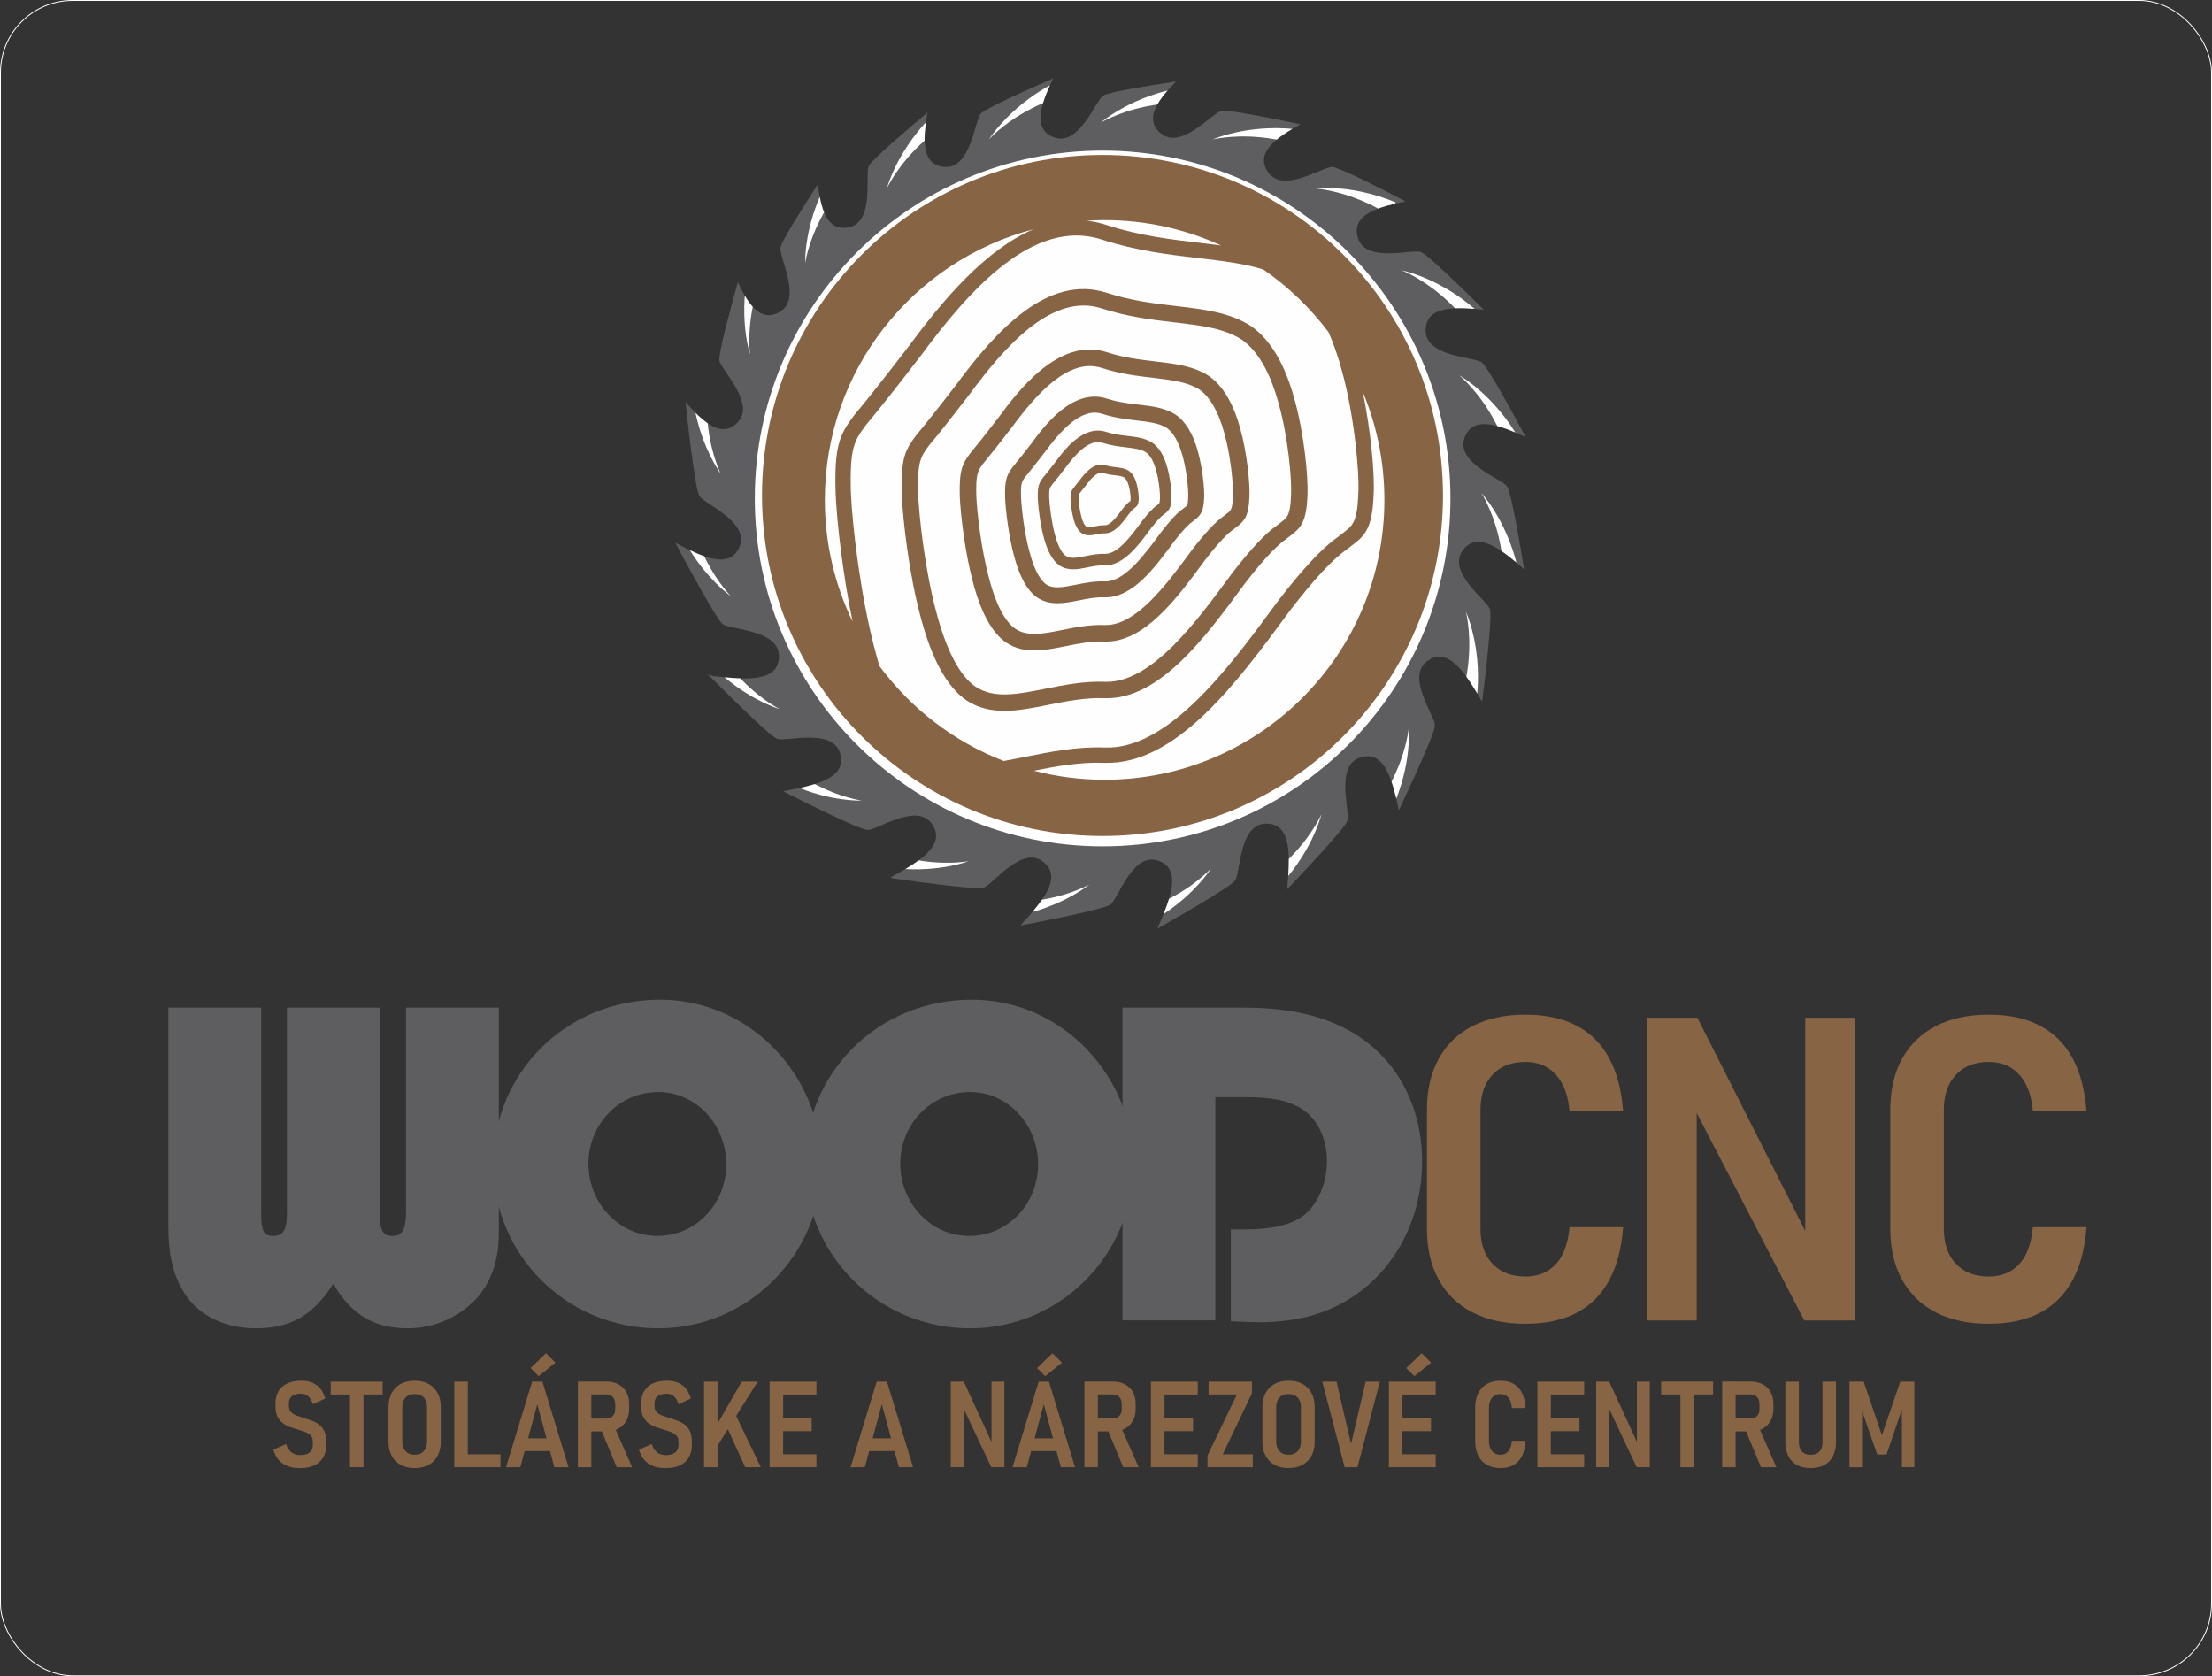 <?xml version="1.0" encoding="UTF-8"?> <svg xmlns="http://www.w3.org/2000/svg" xmlns:xlink="http://www.w3.org/1999/xlink" xmlns:xodm="http://www.corel.com/coreldraw/odm/2003" xml:space="preserve" width="496.602mm" height="376.279mm" version="1.1" style="shape-rendering:geometricPrecision; text-rendering:geometricPrecision; image-rendering:optimizeQuality; fill-rule:evenodd; clip-rule:evenodd" viewBox="0 0 43671.18 33089.99"><rect x="0" y="0" width="43671.18" height="33089.99" fill="#333333" stroke="none"/> <defs> <style type="text/css"> .str0 {stroke:#FEFEFE;stroke-width:17.59;stroke-miterlimit:22.926} .fil4 {fill:none} .fil2 {fill:#FEFEFE;fill-rule:nonzero} .fil0 {fill:#5E5E60;fill-rule:nonzero} .fil3 {fill:#876444;fill-rule:nonzero} .fil1 {fill:white;fill-rule:nonzero} </style> </defs> <g id="Layer_x0020_1">  <g id="_2026046195216"> <path class="fil0" d="M20164.15 18266.52c356.71,-67.66 1629.45,-314.06 1759.49,-409.64 151.42,-111.3 423.96,-1013.11 918.09,-873.42 535.15,151.27 235.83,822.27 8.12,1347.99 318.23,-179.27 1442.27,-818.11 1534.77,-950.04 107.88,-153.87 77.73,-1095.5 590.59,-1121.16 561.54,-28.08 484.79,719.92 437.19,1293.47 257.98,-269.98 1138.12,-1198.31 1188.01,-1350.62 58.52,-178.56 -244.04,-1070.75 239.21,-1244.4 505.66,-181.68 659.59,484.27 777.99,1034.74 146.48,-308.63 712.7,-1512.31 712.15,-1675.94 -0.67,-187.88 -568.66,-939.55 -164.61,-1256.43 437.74,-343.32 803.55,294.5 1094.14,788.39 1.09,-2.1 2.18,-4.17 3.28,-6.3 42.29,-335.26 204.88,-1661 153.11,-1816.58 -59.36,-178.29 -833.77,-714.83 -548.94,-1142.11 293.78,-440.72 803.5,-16.23 1223.07,352.02 -76.7,-472.24 -253.09,-1513.71 -335.32,-1632.84 -106.78,-154.65 -1000.17,-453.67 -845.94,-943.46 151.1,-479.99 707.42,-264.47 1196.24,-38.97 -1.82,-11.56 -3.58,-23.08 -5.45,-34.6 -226.62,-423.06 -729.63,-1346.8 -845.82,-1432.57 -151.19,-111.6 -1093.29,-104.32 -1106.45,-617.66 -13.15,-511.09 602.42,-478.97 1144.38,-422.67 -0.62,-1.2 -1.26,-2.44 -1.88,-3.64 -334.75,-333.33 -1100.31,-1085.73 -1237.97,-1134.39 -177.16,-62.63 -1076.16,219.21 -1238.53,-267.94 -157.42,-472.16 405.27,-625.75 928.64,-729.8 -5.29,-5.26 -10.62,-10.49 -15.92,-15.78 -452.79,-235.74 -1287.85,-661.43 -1423.53,-666.69 -187.77,-7.3 -962.77,528.41 -1262.28,111.3 -283.03,-394.14 177.39,-702.03 635.25,-953.06 -1.35,-0.7 -2.72,-1.42 -4.09,-2.13 -497.24,-104.75 -1427.28,-292.52 -1560.26,-260.86 -182.79,43.55 -784.92,768.12 -1185.69,447.06 -356.19,-285.33 -58.37,-674.27 288.96,-1023.27 -5.36,-0.91 -10.68,-1.9 -16.02,-2.82 -519.39,77.79 -1312.49,205.56 -1416.54,274.85 -156.45,104.1 -470.62,992.28 -957.73,829.76 -467.76,-156.05 -261.11,-689.82 -32.64,-1167.51 -464.58,202.37 -1337.47,591.23 -1427.79,694.52 -123.68,141.48 -194.08,1080.94 -706.77,1051.76 -477.63,-27.18 -435.81,-563.78 -345.89,-1071.4 -392.8,328.04 -1102.06,930.93 -1158.93,1053.7 -78.99,170.51 117.14,1091.97 -383.09,1207.91 -440.4,102.04 -563.34,-362.74 -622.94,-846.61 -285.87,440.21 -721.5,1127.24 -738.67,1251.91 -25.7,186.14 431.29,1010.01 -13.23,1267.12 -379.99,219.8 -629.98,-159.05 -825.87,-588.93 -136.72,487.02 -388.52,1413.01 -365.52,1548.58 31.4,185.26 714.74,833.79 368.01,1212.55 -319.13,348.6 -702.97,-9.9 -1036.58,-395.26 21.96,207.91 182.96,1707.55 274.87,1856.3 98.83,159.82 975.91,503.68 797.12,985.05 -184.64,497.05 -779.47,200.11 -1272.85,-61.84 119.79,226.34 800.98,1506.35 938.73,1608.09 151.16,111.63 1093.23,104.61 1106.26,617.96 14.29,562.39 -732.51,466.84 -1304.85,405.1l-97.59 -35.46c0.31,0.69 0.61,1.39 0.9,2.09 169.11,171.12 1204.37,1214.28 1366.81,1272.32 176.94,63.25 1076.89,-215.49 1237.58,272.22 174.79,530.42 -555.74,656.62 -1119.89,762.3 0.71,0.78 1.41,1.57 2.1,2.34 285.34,145.21 1501.27,759.28 1666.91,763.2 187.86,4.48 954.7,-542.8 1260.47,-130.26 328.97,443.87 -307.41,790.4 -807.51,1066.48 9.29,5.29 18.6,10.57 27.95,15.79 341.42,49.57 1653.2,235.27 1809.06,186.64 179.41,-55.97 730.41,-820.12 1152.27,-527.31 453.55,314.79 -37.25,846.52 -422.39,1268.15 4.76,0.9 9.52,1.79 14.25,2.72z"></path> <path class="fil1" d="M18254.67 2774.27c-28.07,25.37 -58.11,51.48 -87.63,79.84 -32.63,32.27 -67.28,65.06 -101.06,99.77 -32.87,35.44 -67.8,70.52 -100.28,107.66 -32.14,37.37 -65.9,73.84 -96,112.14 -15.41,18.95 -30.68,37.75 -45.79,56.33 -14.54,19.05 -28.86,37.88 -42.99,56.36 -28.73,36.82 -54.07,74.05 -79.04,108.92 -24.11,35.39 -46.85,69.06 -66.83,100.78 -20.03,31.69 -38.12,60.98 -53.32,87.44 -15.78,26.21 -28.11,49.76 -38.88,68.97 -20.67,38.75 -31.33,61.63 -31.33,61.63 0,0 6.46,-24.33 20.15,-66.4 7.26,-20.84 15.41,-46.52 26.46,-75.27 10.46,-29.07 23.3,-61.43 37.7,-96.65 14.35,-35.26 31.1,-72.95 49.01,-112.87 18.83,-39.38 37.81,-81.62 60.17,-123.82 10.97,-21.29 22.12,-42.91 33.39,-64.84 11.98,-21.54 24.11,-43.35 36.31,-65.34 23.8,-44.56 51.41,-87.58 77.64,-131.8 26.58,-44 55.83,-86.18 83.39,-128.87 28.44,-41.96 58.15,-82.1 86.17,-121.74 28.55,-39.15 58.17,-75.43 85.34,-110.85 26.63,-35.49 55.81,-67.44 81.23,-97.75 12.92,-15.07 25.34,-29.54 37.12,-43.3 11.86,-14.1 23.05,-26.73 33.45,-37.59l21.18 -22.79c-17.42,125.05 -28.29,247.75 -25.57,360.04z"></path> <path class="fil1" d="M20592.58 2034.62c-22.04,8.94 -45.1,18.49 -68.76,30.08 -37.87,17.98 -78.68,35.8 -119.72,56.47 -40.64,21.32 -83.41,42.49 -125.89,65.76 -41.82,24.26 -85.48,47.53 -127.43,73.51 -41.71,26.27 -84.67,51.22 -124.66,79.02 -20.31,13.6 -40.44,27.08 -60.34,40.39 -19.47,13.96 -38.71,27.75 -57.63,41.28 -38.29,26.75 -73.39,54.91 -107.54,80.92 -33.4,26.77 -65.03,52.28 -93.43,76.73 -28.45,24.42 -54.37,47.13 -76.64,67.97 -22.79,20.42 -41.48,39.33 -57.42,54.51 -31.14,30.96 -48.01,49.71 -48.01,49.71 0,0 13.31,-21.34 38.74,-57.57 13.06,-17.77 28.4,-39.94 47.36,-64.2 18.55,-24.7 40.31,-51.86 64.42,-81.32 24.05,-29.5 51.13,-60.61 79.96,-93.5 29.57,-32.12 60.11,-66.94 93.84,-100.73 16.76,-17.12 33.77,-34.55 50.96,-52.17 17.76,-17.1 35.76,-34.4 53.91,-51.83 35.8,-35.58 74.82,-68.64 112.89,-103.22 38.32,-34.24 78.65,-65.99 117.51,-98.74 39.52,-31.75 79.69,-61.39 118.09,-91.07 38.83,-29.04 77.78,-55.05 114.15,-80.89 35.85,-26.16 73.11,-48.15 106.32,-69.66 16.81,-10.62 32.89,-20.81 48.19,-30.49 15.47,-9.98 29.87,-18.8 43.02,-26.13 26.57,-15.35 49.73,-28.75 68.8,-39.77l45.05 -26.03c-53.34,118.15 -101.73,237.21 -135.75,350.92z"></path> <path class="fil1" d="M22848.04 2063.84c-29.26,3.93 -59.53,7.94 -90.28,13.2 -45.12,8.45 -92.2,16.11 -139.63,25.91 -47.07,10.9 -95.69,20.33 -143.41,32.86 -47.58,12.87 -96,24.11 -142.37,38.97 -23.38,7.02 -46.61,14.02 -69.52,20.89 -22.71,7.63 -45.14,15.16 -67.21,22.57 -44.44,14.34 -86.29,30.93 -126.56,45.79 -39.78,15.77 -77.51,30.9 -111.82,45.96 -34.35,14.99 -65.8,29.09 -93.21,42.46 -27.77,12.84 -51.19,25.4 -70.87,35.27 -38.85,20.47 -60.51,33.45 -60.51,33.45 0,0 19.02,-16.53 53.93,-43.66 17.7,-13.18 38.85,-29.87 64.13,-47.5 24.96,-18.18 53.74,-37.76 85.42,-58.86 31.66,-21.11 66.68,-42.9 103.88,-65.89 37.68,-22.02 77.11,-46.35 119.3,-68.75 21,-11.47 42.37,-23.1 64.03,-34.91 21.99,-11.12 44.24,-22.37 66.71,-33.73 44.69,-23.52 91.69,-43.65 138.2,-65.53 46.69,-21.51 94.57,-40 141.31,-59.91 47.11,-18.74 94.21,-35.3 139.63,-52.42 45.62,-16.37 90.49,-29.79 132.86,-43.83 41.96,-14.48 84.04,-24.55 122.1,-35.38 19.16,-5.21 37.54,-10.25 55.02,-14.99 11.28,-3.21 22.01,-6.06 32.13,-8.52 -80.89,91.9 -152.06,184.89 -203.27,276.56z"></path> <path class="fil1" d="M25205.84 2755.5c-17.35,-3.54 -35.38,-6.92 -54.29,-9.59 -41.45,-6.36 -85.22,-14.52 -130.78,-20.42 -45.6,-5.14 -92.86,-11.64 -141.09,-16.2 -48.22,-3.41 -97.45,-8.64 -146.73,-10.68 -49.26,-1.62 -98.85,-5.08 -147.55,-4.53 -24.42,-0.14 -48.64,-0.25 -72.59,-0.4 -23.95,0.62 -47.6,1.23 -70.87,1.82 -46.69,0.69 -91.58,4.28 -134.43,6.66 -42.66,3.41 -83.16,6.8 -120.39,11.11 -37.23,4.26 -71.41,8.5 -101.56,13.25 -30.32,4.12 -56.4,9.26 -78.09,12.9 -43.17,8.19 -67.63,14.23 -67.63,14.23 0,0 22.99,-10.24 64.35,-25.92 20.78,-7.38 45.9,-17.14 75.22,-26.57 29.2,-10.05 62.46,-20.31 98.93,-31.19 36.48,-10.88 76.37,-21.45 118.68,-32.5 42.49,-10.02 87.3,-21.68 134.18,-30.74 23.47,-4.78 47.33,-9.66 71.47,-14.58 24.3,-4.19 48.89,-8.39 73.68,-12.66 49.62,-9.37 100.46,-14.83 151.37,-22.07 50.93,-6.88 102.12,-10.52 152.67,-15.83 50.51,-4.08 100.41,-6.13 148.86,-9.12 48.42,-2.27 95.25,-1.93 139.86,-2.94 44.36,-1.51 87.53,1.2 127.1,2.01 19.86,0.62 38.88,1.23 56.99,1.79 18.42,0.42 35.3,1.23 50.26,2.52 30.63,2.21 57.32,4.11 79.3,5.68l33.37 2.39c-112.72,66.56 -220.08,136.93 -310.27,211.57z"></path> <path class="fil1" d="M27207.84 4117.89c-29.22,-15.98 -59.97,-34.09 -94.95,-50.48 -37.75,-18.27 -77.22,-38.9 -119.04,-57.9 -42.06,-18.32 -85.36,-38.4 -130.12,-56.91 -45.09,-17.38 -90.62,-36.85 -137.14,-53.27 -46.63,-16.03 -93.01,-33.87 -139.72,-47.61 -23.32,-7.29 -46.42,-14.54 -69.28,-21.69 -23.08,-6.45 -45.88,-12.79 -68.29,-19.02 -44.83,-13.07 -88.8,-22.83 -130.49,-33.09 -41.75,-9.3 -81.48,-17.93 -118.31,-24.73 -36.87,-6.89 -70.8,-12.84 -101.01,-17.14 -30.19,-4.96 -56.64,-7.7 -78.47,-10.58 -43.65,-4.84 -68.82,-6.26 -68.82,-6.26 0,0 24.99,-3 69.14,-5.87 22.04,-0.98 48.92,-2.91 79.71,-3.33 30.87,-1.03 65.68,-1.09 103.75,-0.78 38.04,0.28 79.27,1.87 122.96,3.75 43.56,2.88 89.82,4.87 137.32,10.02 23.83,2.29 48.05,4.64 72.58,7.03 24.46,3.13 49.2,6.29 74.16,9.51 50.2,5.59 100.38,15.3 151.21,23.3 50.68,8.38 100.69,19.94 150.56,29.7 49.51,10.88 97.79,23.61 144.97,34.94 46.97,12.02 91.63,26.1 134.57,38.26 42.85,11.53 83.33,26.8 120.92,39.21 18.8,6.41 36.81,12.56 53.96,18.41 17.48,5.81 33.37,11.52 47.3,17.17 28.63,11.07 53.59,20.75 74.12,28.69 41.12,15.91 64.59,25 64.59,25l-13.06 26.56c-116.78,27.15 -230.68,58.52 -333.13,97.12z"></path> <path class="fil1" d="M28726.22 6085.71c-17.16,-18.51 -35.25,-37.95 -55.78,-57.22 -30.24,-29.06 -61.31,-60.95 -95.22,-91.99 -34.29,-30.45 -69.23,-62.97 -106.03,-94.46 -37.45,-30.54 -74.71,-63.13 -113.84,-93.21 -39.33,-29.67 -77.88,-61.06 -118.05,-88.61 -19.88,-14.18 -39.63,-28.26 -59.12,-42.12 -19.95,-13.29 -39.63,-26.37 -58.99,-39.27 -38.57,-26.36 -77.34,-49.26 -113.76,-71.95 -36.84,-21.78 -71.92,-42.31 -104.84,-60.25 -32.89,-17.96 -63.29,-34.15 -90.67,-47.64 -27.16,-14.06 -51.47,-24.86 -71.3,-34.4 -40,-18.15 -63.49,-27.3 -63.49,-27.3 0,0 24.7,4.9 67.55,15.86 21.23,5.93 47.42,12.43 76.81,21.6 29.68,8.56 62.77,19.33 98.85,31.44 36.11,12.08 74.79,26.38 115.75,41.74 40.51,16.24 83.88,32.5 127.43,52.1 21.93,9.59 44.25,19.34 66.83,29.2 22.26,10.57 44.81,21.26 67.55,32.03 45.96,20.92 90.68,45.71 136.47,69.09 45.61,23.72 89.57,50.2 133.92,74.96 43.69,25.74 85.65,52.82 126.99,78.21 40.92,26.04 79.01,53.28 116.05,78.12 37.17,24.28 70.91,51.36 102.79,74.83 15.86,11.92 31.1,23.38 45.57,34.26 14.82,10.94 28.14,21.31 39.63,30.97 23.77,19.43 44.5,36.35 61.56,50.28 34.16,27.89 53.65,43.83 53.65,43.83l-0.91 0.92c-131.89,-10.74 -263.59,-16.79 -385.4,-11.03z"></path> <path class="fil2" d="M29560.08 8410.18c-5.46,-11.19 -11.26,-22.57 -17.56,-34.07 -19.72,-37.01 -39.39,-76.95 -61.96,-116.98 -23.15,-39.61 -46.26,-81.37 -71.49,-122.71 -26.15,-40.66 -51.44,-83.21 -79.3,-123.91 -28.2,-40.44 -55.11,-82.24 -84.7,-120.93 -14.51,-19.63 -28.92,-39.1 -43.16,-58.37 -14.82,-18.8 -29.48,-37.37 -43.88,-55.67 -28.51,-37.01 -58.26,-70.79 -85.82,-103.69 -28.28,-32.13 -55.24,-62.54 -80.98,-89.79 -25.7,-27.28 -49.56,-52.11 -71.41,-73.42 -21.46,-21.8 -41.2,-39.62 -57.12,-54.83 -32.39,-29.67 -51.88,-45.64 -51.88,-45.64 0,0 21.95,12.3 59.3,36.03 18.34,12.21 41.2,26.51 66.32,44.36 25.54,17.34 53.68,37.85 84.22,60.56 30.58,22.68 62.91,48.31 97.09,75.61 33.45,27.99 69.63,56.91 104.95,89.08 17.88,15.89 36.06,32.12 54.46,48.47 17.9,16.95 36.03,34.12 54.29,51.44 37.17,34.16 72,71.58 108.31,108.03 35.97,36.71 69.53,75.52 104.05,112.81 33.54,38.02 65.03,76.79 96.44,113.76 30.8,37.42 58.57,75.15 86.07,110.29 27.81,34.6 51.46,70.83 74.49,103 11.38,16.28 22.32,31.89 32.7,46.74 10.68,14.97 20.14,28.98 28.08,41.75 16.56,25.83 31.03,48.33 42.91,66.91l11.62 18.1c-120.47,-51.2 -241.37,-96.73 -356.03,-126.93z"></path> <path class="fil2" d="M29642.89 10877.79c-7.19,-41.09 -13.46,-84.98 -22.45,-129.76 -9.73,-44.87 -18.74,-91.7 -29.9,-138.85 -12.22,-46.74 -23.05,-95.05 -36.92,-142.4 -14.24,-47.19 -26.86,-95.27 -43.02,-141.22 -7.69,-23.16 -15.33,-46.16 -22.88,-68.89 -8.28,-22.47 -16.44,-44.67 -24.48,-66.52 -15.6,-44.03 -33.39,-85.37 -49.4,-125.2 -16.88,-39.33 -33.08,-76.61 -49.09,-110.49 -15.96,-33.93 -30.95,-64.95 -45.11,-91.96 -13.62,-27.39 -26.87,-50.44 -37.29,-69.85 -21.59,-38.24 -35.13,-59.5 -35.13,-59.5 0,0 17.03,18.53 45.17,52.64 13.65,17.32 30.96,38.03 49.29,62.77 18.87,24.42 39.27,52.62 61.25,83.69 22.01,31.07 44.81,65.42 68.83,101.98 23.11,37.03 48.53,75.74 72.14,117.26 12.07,20.69 24.32,41.73 36.73,63.02 11.75,21.68 23.63,43.6 35.61,65.73 24.78,44 46.27,90.4 69.46,136.31 22.82,46.04 42.68,93.37 63.91,139.54 20.09,46.55 38.01,93.14 56.36,138.07 17.68,45.15 32.39,89.59 47.64,131.52 15.66,41.53 26.93,83.32 38.83,121.06 5.79,18.99 11.32,37.23 16.59,54.54 5.51,17.6 10.15,33.81 13.74,48.42l14.26 54.75c-96.52,-81.46 -195.66,-160.32 -294.12,-226.66z"></path> <path class="fil2" d="M28950.07 13357.94c4.41,-21.98 8.79,-45.03 11.97,-69.49 5.93,-41.51 13.62,-85.37 19.02,-131 4.67,-45.68 10.63,-93 14.68,-141.25 2.86,-48.28 7.56,-97.53 9.07,-146.85 1.12,-49.28 4.03,-98.9 2.93,-147.6 -0.13,-24.42 -0.24,-48.65 -0.39,-72.59 -0.86,-23.94 -1.73,-47.58 -2.59,-70.84 -1.18,-46.69 -5.26,-91.53 -8.12,-134.35 -3.86,-42.63 -7.69,-83.09 -12.39,-120.25 -4.63,-37.21 -9.29,-71.33 -14.35,-101.43 -4.45,-30.26 -9.87,-56.3 -13.75,-77.95 -8.64,-43.08 -14.94,-67.49 -14.94,-67.49 0,0 10.46,22.91 26.6,64.08 7.61,20.69 17.65,45.7 27.38,74.96 10.38,29.06 21.01,62.21 32.25,98.57 11.3,36.35 22.29,76.1 33.8,118.31 10.49,42.38 22.63,87.04 32.19,133.84 5.04,23.41 10.18,47.21 15.36,71.29 4.45,24.25 8.95,48.81 13.48,73.54 9.88,49.54 15.92,100.3 23.72,151.12 7.39,50.86 11.61,102.02 17.46,152.51 4.64,50.46 7.18,100.33 10.74,148.72 2.81,48.38 2.97,95.24 4.45,139.82 2.01,44.34 -0.26,87.54 -0.64,127.13 -0.42,19.87 -0.82,38.9 -1.18,57.01 -0.22,18.4 -0.84,35.26 -1.99,50.26 -1.85,30.66 -3.47,57.37 -4.81,79.36 -2.66,44.01 -4.19,69.12 -4.19,69.12l-3.17 -0.47c-67.27,-112.24 -138.14,-225.55 -212.57,-328.1z"></path> <path class="fil1" d="M27472.27 15430.4c5.69,-10.87 11.34,-21.91 16.88,-33.12 19.64,-41.46 41.09,-84.09 61.07,-128.23 18.82,-44.5 39.71,-89.39 57.62,-135.35 17.54,-46.07 36.86,-91.88 52.11,-138.13 8.06,-23.05 16.02,-45.92 23.91,-68.52 7.17,-22.88 14.26,-45.45 21.23,-67.63 14.49,-44.42 25.63,-88.03 37.26,-129.33 10.6,-41.48 20.53,-80.9 28.54,-117.48 8.06,-36.62 15.1,-70.35 20.38,-100.42 5.93,-29.99 9.52,-56.33 13.09,-78.07 6.24,-43.46 8.48,-68.58 8.48,-68.58 0,0 2.22,25.06 3.64,69.29 0.28,22.04 1.34,48.97 0.76,79.78 0.05,30.88 -1.01,65.67 -2.55,103.72 -1.5,38.03 -4.41,79.18 -7.71,122.79 -4.28,43.43 -7.76,89.62 -14.4,136.91 -3.08,23.75 -6.19,47.89 -9.35,72.3 -3.94,24.37 -7.91,49.01 -11.91,73.85 -7.23,49.95 -18.53,99.82 -28.18,150.33 -10.02,50.41 -23.16,100.03 -34.52,149.54 -12.51,49.14 -26.74,96.97 -39.6,143.79 -13.54,46.55 -29.04,90.75 -42.55,133.26 -12.93,42.46 -29.51,82.43 -43.11,119.57l-16.8 44.43c-27.28,-114.93 -57.83,-229.19 -94.3,-334.71z"></path> <path class="fil1" d="M25444.94 16955.7l8.23 -8.21c31.83,-33.03 65.76,-66.59 98.71,-102.09 32.03,-36.2 66.12,-72.08 97.73,-109.98 31.27,-38.1 64.2,-75.33 93.37,-114.32 14.96,-19.3 29.81,-38.46 44.47,-57.37 14.1,-19.38 27.99,-38.54 41.67,-57.36 27.86,-37.49 52.31,-75.28 76.5,-110.74 23.24,-35.94 45.21,-70.12 64.45,-102.28 19.27,-32.14 36.69,-61.87 51.27,-88.67 15.16,-26.58 26.93,-50.41 37.25,-69.85 19.78,-39.24 29.88,-62.31 29.88,-62.31 0,0 -5.9,24.47 -18.61,66.83 -6.77,21 -14.32,46.88 -24.67,75.88 -9.79,29.28 -21.87,61.93 -35.44,97.47 -13.54,35.59 -29.4,73.68 -46.41,113.99 -17.9,39.77 -35.89,82.46 -57.25,125.17 -10.47,21.54 -21.12,43.43 -31.9,65.59 -11.47,21.82 -23.07,43.95 -34.76,66.18 -22.78,45.09 -49.34,88.75 -74.57,133.59 -25.54,44.59 -53.79,87.44 -80.33,130.77 -27.5,42.6 -56.23,83.41 -83.32,123.69 -27.63,39.8 -56.42,76.78 -82.77,112.77 -25.77,36.14 -54.18,68.75 -78.91,99.66l-6.37 7.79c7.78,-112.94 13.16,-227.05 11.76,-336.19z"></path> <path class="fil1" d="M23079.82 17743.22c25.05,-12.79 50.51,-25.83 75.88,-39.63 41.9,-24.15 85.62,-47.28 127.65,-73.12 41.76,-26.18 84.84,-51.02 124.92,-78.69 20.31,-13.53 40.48,-26.96 60.42,-40.22 19.5,-13.89 38.79,-27.63 57.73,-41.11 38.38,-26.65 73.59,-54.72 107.77,-80.61 33.51,-26.65 65.2,-52.11 93.68,-76.47 28.49,-24.33 54.49,-46.97 76.82,-67.75 22.83,-20.32 41.6,-39.18 57.57,-54.34 31.22,-30.88 48.14,-49.56 48.14,-49.56 0,0 -13.37,21.31 -38.91,57.45 -13.09,17.73 -28.47,39.85 -47.55,64.05 -18.6,24.68 -40.45,51.75 -64.62,81.14 -24.17,29.42 -51.32,60.48 -80.27,93.29 -29.62,32.03 -60.28,66.75 -94.12,100.45 -16.79,17.09 -33.85,34.43 -51.11,52.03 -17.82,17.03 -35.85,34.29 -54.03,51.66 -35.94,35.49 -75.02,68.42 -113.21,102.87 -38.4,34.16 -78.85,65.8 -117.79,98.4 -39.63,31.64 -79.85,61.21 -118.37,90.74 -38.89,28.92 -77.93,54.83 -114.35,80.56 -14.74,10.68 -29.72,20.67 -44.55,30.22 40.76,-100.83 78.65,-202.59 108.27,-301.34z"></path> <path class="fil1" d="M20572.03 17760.79c12.94,-2.04 25.94,-4.18 38.98,-6.47 47.38,-9.54 96.22,-17.57 144.28,-28.7 47.94,-11.49 96.66,-21.31 143.47,-34.82 23.57,-6.34 46.96,-12.64 70.09,-18.87 22.91,-6.96 45.54,-13.82 67.83,-20.59 44.84,-13.07 87.13,-28.45 127.83,-42.12 40.22,-14.61 78.38,-28.65 113.12,-42.66 34.8,-13.98 66.6,-27.19 94.4,-39.75 28.13,-12.06 51.91,-23.91 71.88,-33.21 39.41,-19.36 61.43,-31.66 61.43,-31.66 0,0 -19.47,15.94 -55.16,42.07 -18.06,12.64 -39.71,28.73 -65.47,45.59 -25.49,17.46 -54.83,36.2 -87.1,56.37 -32.28,20.19 -67.89,40.97 -105.79,62.84 -38.29,20.93 -78.37,44.08 -121.2,65.26 -21.33,10.86 -43.05,21.88 -65,33.03 -22.33,10.49 -44.93,21.12 -67.7,31.81 -45.34,22.19 -92.89,40.95 -140.05,61.48 -47.3,20.14 -95.69,37.26 -142.98,55.78 -47.64,17.39 -95.19,32.58 -141.09,48.33 -45.14,14.75 -89.5,26.69 -131.48,39.19 68.37,-80.16 133.57,-161.72 189.73,-242.9z"></path> <path class="fil1" d="M18136.73 16984.9c15.13,2.59 30.39,5.11 45.77,7.42 47.96,6.04 96.83,13.99 145.92,18.75 49.12,4.35 98.43,10.54 147.07,12.66 24.39,1.49 48.59,2.94 72.48,4.4 23.94,0.69 47.58,1.4 70.84,2.07 46.66,1.91 91.66,0.78 134.6,0.78 42.8,-1.06 83.41,-2.21 120.81,-4.44 37.42,-2.19 71.79,-4.54 102.14,-7.64 30.49,-2.43 56.84,-6.16 78.71,-8.58 43.52,-5.8 68.31,-10.46 68.31,-10.46 0,0 -23.52,8.93 -65.67,22.32 -21.18,6.23 -46.8,14.57 -76.59,22.38 -29.73,8.44 -63.49,16.87 -100.53,25.7 -37,8.86 -77.4,17.23 -120.28,25.9 -42.96,7.67 -88.36,16.84 -135.66,23.27 -23.69,3.5 -47.78,7.05 -72.16,10.63 -24.5,2.86 -49.29,5.71 -74.27,8.62 -50.07,6.6 -101.11,9.25 -152.36,13.67 -51.25,4.05 -102.55,4.86 -153.31,7.39 -50.68,1.32 -100.61,0.59 -149.14,0.9 -48.45,-0.4 -95.21,-3.3 -139.81,-4.78l-8.78 -0.24c91.75,-54.43 181.13,-111.28 261.89,-170.71z"></path> <path class="fil1" d="M16087.11 15478.1c11.82,6.34 23.76,12.63 35.83,18.82 43.55,20.97 87.32,44.08 132.38,64.19 45.15,19.78 89.93,41.34 135.38,58.85 22.63,9.15 45.09,18.24 67.29,27.22 22.46,8.28 44.67,16.48 66.49,24.54 43.64,16.66 86.66,29.93 127.35,43.57 40.89,12.62 79.77,24.47 115.94,34.26 36.2,9.82 69.51,18.55 99.27,25.27 29.68,7.38 55.83,12.28 77.34,16.92 43.13,8.36 68.11,11.84 68.11,11.84 0,0 -25.18,0.95 -69.39,0.25 -22.05,-0.84 -49.01,-1.06 -79.72,-3.16 -30.86,-1.46 -65.54,-4.25 -103.47,-7.63 -37.9,-3.39 -78.85,-8.35 -122.26,-13.74 -43.18,-6.41 -89.12,-12.17 -136.05,-21.12 -23.55,-4.25 -47.51,-8.56 -71.78,-12.89 -24.1,-5.12 -48.53,-10.29 -73.14,-15.5 -49.56,-9.67 -98.79,-23.4 -148.78,-35.52 -49.87,-12.47 -98.77,-28.05 -147.67,-41.82 -48.46,-14.88 -95.57,-31.49 -141.67,-46.63 -45.81,-15.8 -89.22,-33.45 -131.01,-49.04l-3.21 -1.16c103.87,-22.3 206.75,-47.43 302.76,-77.51z"></path> <path class="fil1" d="M14615.87 13391.48c10.08,10.74 20.29,21.48 30.69,32.16 34.6,33.76 68.75,69.56 105.05,102.99 36.5,33.12 72.12,67.83 109.63,98.88 18.51,15.88 36.92,31.66 55.09,47.24 18.7,15.01 37.13,29.82 55.25,44.41 36.06,29.68 72.61,55.97 106.85,81.85 34.74,25.01 67.83,48.62 99.01,69.4 31.17,20.83 59.98,39.69 86.05,55.55 25.78,16.44 49.03,29.4 67.94,40.66 38.21,21.65 60.78,32.87 60.78,32.87 0,0 -24.17,-7.08 -65.85,-21.82 -20.64,-7.8 -46.12,-16.62 -74.57,-28.4 -28.78,-11.21 -60.78,-24.9 -95.66,-40.19 -34.85,-15.25 -72.1,-32.98 -111.52,-51.95 -38.89,-19.8 -80.61,-39.89 -122.25,-63.33 -21,-11.49 -42.34,-23.22 -63.93,-35.05 -21.26,-12.52 -42.74,-25.19 -64.42,-37.98 -43.92,-24.95 -86.21,-53.65 -129.73,-81.03 -43.3,-27.7 -84.7,-58.01 -126.69,-86.66 -41.2,-29.54 -80.56,-60.25 -119.47,-89.29 -38.39,-29.57 -73.9,-60.14 -108.58,-88.22l-4.86 -3.88c103.77,10.11 209.08,18.56 311.17,21.77z"></path> <path class="fil1" d="M13902.83 10979.49l4.19 8.73c22.04,43.01 43.01,87.85 66.79,131.09 24.08,42.99 46.76,87.22 72.44,128.62 12.51,20.97 24.92,41.75 37.2,62.34 12.93,20.14 25.68,40.09 38.24,59.69 24.73,39.61 51.02,76.14 75.24,111.58 24.97,34.76 48.81,67.66 71.75,97.31 22.93,29.68 44.25,56.73 63.88,80.09 19.22,23.78 37.13,43.44 51.47,60.13 29.31,32.72 47.15,50.55 47.15,50.55 0,0 -20.64,-14.4 -55.45,-41.68 -17.1,-13.95 -38.44,-30.43 -61.68,-50.65 -23.69,-19.78 -49.7,-42.93 -77.87,-68.53 -28.2,-25.56 -57.87,-54.21 -89.21,-84.71 -30.54,-31.19 -63.71,-63.5 -95.71,-98.97 -16.22,-17.6 -32.72,-35.49 -49.46,-53.59 -16.13,-18.63 -32.47,-37.52 -48.94,-56.53 -33.68,-37.6 -64.68,-78.3 -97.2,-118.1 -32.22,-40.06 -61.82,-81.98 -92.5,-122.48 -29.65,-41.12 -57.2,-82.77 -84.81,-122.65 -20.53,-30.61 -39.3,-61.2 -57.61,-90.67 94.96,45.4 190.06,86.62 282.09,118.44z"></path> <path class="fil1" d="M13971.58 8355.01c2.89,29.27 5.87,59.06 9.64,89.07 7.21,47.8 12.83,96.97 21.59,145.53 9.12,48.45 16.56,97.59 27.72,145 5.2,23.86 10.35,47.52 15.44,70.93 5.81,23.22 11.58,46.18 17.23,68.75 10.83,45.43 24.14,88.45 35.8,129.74 12.62,40.88 24.76,79.68 37.04,115.09 12.28,35.42 23.88,67.84 35.07,96.22 10.66,28.69 21.35,53.04 29.65,73.42 17.37,40.34 28.62,62.91 28.62,62.91 0,0 -14.99,-20.22 -39.33,-57.17 -11.75,-18.65 -26.74,-41.06 -42.32,-67.63 -16.2,-26.29 -33.46,-56.5 -52,-89.76 -18.6,-33.21 -37.6,-69.82 -57.6,-108.73 -19.05,-39.27 -40.2,-80.47 -59.24,-124.28 -9.8,-21.84 -19.75,-44.05 -29.82,-66.54 -9.37,-22.79 -18.85,-45.9 -28.42,-69.15 -19.97,-46.4 -36.36,-94.82 -54.54,-142.93 -17.79,-48.23 -32.5,-97.4 -48.7,-145.54 -15.01,-48.41 -27.86,-96.66 -41.36,-143.29 -12.76,-46.74 -22.64,-92.56 -33.36,-135.86 -4.52,-17.43 -8.34,-34.83 -11.78,-51.95 79.22,79.49 159.89,150.88 240.66,206.15z"></path> <path class="fil1" d="M14861.36 6056.48c-8.37,47.43 -18.63,95.63 -25.78,144.26 -6.77,48.84 -15.35,97.79 -19.86,146.29 -2.69,24.28 -5.35,48.37 -7.97,72.16 -1.88,23.86 -3.73,47.44 -5.55,70.66 -4.19,46.51 -5.29,91.52 -7.35,134.4 -1.06,42.77 -1.91,83.41 -1.51,120.89 0.37,37.49 1.01,71.91 2.6,102.41 0.95,30.57 3.36,57.03 4.73,79.01 3.63,43.77 7.1,68.75 7.1,68.75 0,0 -7.77,-23.94 -19.07,-66.71 -5.2,-21.42 -12.28,-47.43 -18.6,-77.59 -6.96,-30.09 -13.7,-64.25 -20.73,-101.65 -7.04,-37.42 -13.4,-78.15 -19.97,-121.42 -5.57,-43.28 -12.51,-89.07 -16.61,-136.64 -2.32,-23.83 -4.67,-48.09 -7.08,-72.59 -1.62,-24.61 -3.27,-49.51 -4.92,-74.63 -4.14,-50.32 -4.27,-101.45 -6.21,-152.83 -1.54,-51.36 0.17,-102.66 0.17,-153.48 1.18,-50.68 4.37,-100.5 6.4,-149 1.01,-17.38 2.32,-34.51 3.76,-51.39 48.53,82.99 100.44,157.89 156.45,219.09z"></path> <path class="fil1" d="M16270.39 4190.69c-20.28,37 -41.86,74.89 -62.29,114.14 -21.23,43.38 -44.59,87.02 -65.01,131.96 -20.02,45.01 -41.84,89.68 -59.63,135.02 -9.29,22.57 -18.52,44.97 -27.64,67.12 -8.42,22.43 -16.73,44.59 -24.92,66.39 -16.92,43.51 -30.43,86.45 -44.33,127.06 -12.87,40.8 -24.95,79.6 -34.96,115.75 -10.04,36.11 -18.94,69.37 -25.88,99.1 -7.55,29.65 -12.58,55.75 -17.36,77.23 -8.64,43.07 -12.22,68.03 -12.22,68.03 0,0 -0.81,-25.18 0.17,-69.38 0.95,-22.04 1.35,-49.01 3.63,-79.72 1.65,-30.82 4.62,-65.51 8.25,-103.4 3.61,-37.9 8.79,-78.83 14.47,-122.18 6.68,-43.13 12.7,-89.06 21.93,-135.91 4.39,-23.52 8.84,-47.47 13.34,-71.72 5.26,-24.09 10.57,-48.45 15.92,-73.03 9.99,-49.51 24.03,-98.66 36.42,-148.58 12.79,-49.77 28.64,-98.6 42.71,-147.41 15.16,-48.37 32.05,-95.36 47.47,-141.4 16.08,-45.7 33.98,-89 49.81,-130.71 10.39,-28.4 22.41,-55.56 33.95,-81.49 21.41,110.1 48.98,213.63 86.18,303.13z"></path> <path class="fil1" d="M28636.11 9840.15c0,3792.63 -3074.55,6867.16 -6867.18,6867.16 -3792.63,0 -6867.18,-3074.52 -6867.18,-6867.16 0,-3792.66 3074.55,-6867.19 6867.18,-6867.19 3792.63,0 6867.18,3074.53 6867.18,6867.19z"></path> <path class="fil3" d="M28488.59 9781.14c0,3712.56 -3009.64,6722.18 -6722.21,6722.18 -3712.56,0 -6722.21,-3009.62 -6722.21,-6722.18 0,-3712.59 3009.65,-6722.21 6722.21,-6722.21 3712.56,0 6722.21,3009.62 6722.21,6722.21z"></path> <g> <path class="fil2" d="M23772.52 9839.89c-9.81,249.35 -66.37,332.88 -188.84,425.42 -11.09,8.31 -22.99,17.21 -35.52,27.63l-11.74 8.93c-46.76,32.07 -156.05,125.81 -361.74,393.15l-20.89 28.4c-356.63,484.29 -800.18,1086.96 -1351.13,1067.93 -168.42,-6.38 -336.22,27.19 -498.68,59.79 -141.5,28.33 -285.4,57.19 -425.91,57.19 -137.96,0 -272.64,-27.78 -398.58,-111.06 -199.78,-136.53 -354.95,-418.36 -463.18,-839.09 -102.52,-382.9 -162.79,-891.69 -172.7,-1130.24 -10.65,-353.55 33.54,-450.07 144.71,-601.25l8.17 -10.5c81.13,-96.45 206.59,-254.99 372.92,-471.2 241.16,-326.9 810.05,-1098.63 1487.93,-874.91 215.33,70.15 422.67,94.5 623.06,118.07 264.54,31.07 514.26,60.41 726.24,195.26l4.52 3.03c198.16,136 346,382.35 440.02,732.22 86.45,307.7 132.58,724.55 121.34,921.23zm-94.34 -2151.18c-238.98,-150.96 -551.72,-187.7 -913.81,-230.21 -303.25,-35.67 -647.18,-76.05 -1006.88,-193.25 -654.17,-215.88 -1293.62,510.33 -1778.02,1166.97 -250.95,326.38 -440.63,566.01 -565.65,714.91 -110.32,150.02 -151.56,206.69 -138.38,645.75 13.96,335.58 99.29,1055.63 244.99,1599.9 170.66,663.41 380.96,921.65 527.4,1021.75 240.36,158.83 559.93,94.85 930.08,20.71 252.86,-50.68 539.58,-108 836.35,-96.69 611.33,19.69 1229.26,-818.28 1680.7,-1431.13l34.22 -46.53c257.95,-335.32 467.67,-559.9 625.67,-670.3 21.84,-17.97 42.42,-33.61 61.87,-48.29 85.64,-64.57 114.41,-86.33 124.06,-334.66l0.18 -3.4c13.34,-224.97 -43.89,-808.59 -167.46,-1247.97 -113.3,-422.08 -284.49,-721.35 -495.32,-867.57z"></path> <path class="fil2" d="M26903.64 7733.23c158.46,756.59 240.09,1610.45 215.03,2037.51 -25.72,661.46 -169.39,801.16 -421.07,991.08 -35.99,27.21 -73.29,55.32 -112.33,87.83l-11.24 8.52c-259.72,178.07 -640.27,588.38 -1100.56,1186.63l-63.48 86.23c-976.64,1326.14 -2191.92,2976.96 -3607.08,2927.62 -478.09,-18.32 -941.52,66.54 -1390.96,156.04 445.98,116.21 913.82,178.24 1396.2,178.24 3050.6,0 5523.77,-2473.16 5523.77,-5523.77 0,-757.28 -152.51,-1478.84 -428.28,-2135.92z"></path> <path class="fil2" d="M24666.87 9821.87c-14.64,374.55 -105.59,469.45 -253.43,581.01 -17.2,13.07 -35.85,27 -55.45,43.39l-12.21 9.17c-89.52,61.44 -258.74,215.73 -555.9,601.85l-32.14 43.76c-521.83,708.76 -1173.02,1591.93 -1955.28,1563.8 -258.93,-9.73 -513.83,41.15 -760.36,90.49 -214.59,43.08 -423.15,84.85 -622.91,84.85 -193.6,0 -378.93,-39.36 -553.49,-154.77 -282.36,-192.92 -504.08,-599.5 -661.06,-1209.76 -151.73,-566.75 -240.8,-1318.68 -255.43,-1671.11 -15.98,-530.51 54.29,-650.53 201.99,-851.4l9.36 -12.14c121.93,-144.93 309.72,-382.2 558.17,-705.22 351.42,-476.42 1179.05,-1598.17 2140.53,-1280.78 328.19,106.93 640.93,143.67 943.38,179.2 386.19,45.36 751.02,88.23 1053.31,280.58l4.64 3.16c281.08,192.96 492.27,546.83 627.75,1051.82 125.5,446.3 194.93,1070.48 178.54,1352.09zm-154.27 -3119.59c-354.37,-224.58 -808.06,-277.82 -1333.12,-339.39 -429.24,-50.4 -915.71,-107.58 -1421.52,-272.56 -974.67,-321.64 -1908.54,733.48 -2613.22,1688.69 -357.09,464.37 -627.24,805.68 -804.91,1017.13l-0.75 0.98c-163.47,222.37 -231.18,314.37 -211.63,965.42 20.11,482.57 142.54,1515.91 351.57,2296.55 196.82,765.03 466.46,1282.02 780.2,1496.41 367.91,243.31 836.65,149.29 1379.59,40.51 373.96,-74.91 760.9,-152.36 1175.46,-136.46 11.56,0.48 23.14,0.63 34.55,0.63 896.76,0 1776.16,-1194.16 2420.45,-2069.1l49.01 -66.39c363.68,-472.82 658.28,-788.44 877.47,-940.88 31.99,-26.36 61.73,-48.84 88.24,-68.82 134.2,-101.33 189.8,-143.27 204.75,-530.84l0.17 -3.32c19.29,-325.63 -63.01,-1168.76 -241.07,-1802.15 -168.27,-626.8 -415.44,-1055.65 -735.24,-1276.43z"></path> <path class="fil2" d="M22195.15 9426.25c-44.04,-27.44 -107.84,-34.95 -181.76,-43.63 -68.8,-8.06 -146.74,-17.24 -230.15,-44.38 -117,-38.68 -244.28,108.47 -342,240.99 -55.6,72.34 -97.43,125.21 -125.26,158.41 -19.03,25.94 -23.42,34.02 -21.03,113.47 2.87,69.24 21.58,226.75 52.41,341.95 37.37,145.27 81.2,188.08 98.31,199.78 35.23,23.31 88.05,14.35 171.05,-2.3 58.03,-11.64 123.75,-24.76 194.47,-22.11 110.88,4.56 244.3,-177.17 332.53,-296.93l7.54 -10.27c60.12,-78.21 107.84,-129.06 146.43,-156.53 4.82,-3.94 9.46,-7.42 13.81,-10.69 2.1,-1.57 4.19,-2.97 5.95,-4.44 1.12,-4.3 2.89,-14.44 3.68,-35.61l0.18 -1.64c2.72,-45.35 -9.66,-169.19 -35.21,-260.03 -22.17,-82.62 -53.5,-139.66 -90.95,-166.03z"></path> <path class="fil2" d="M22481.36 9860.94c-3.68,92.11 -27.63,126.53 -73.27,161.02 -3.37,2.5 -6.92,5.13 -10.61,8.21l-5.95 4.54c-11.24,7.69 -44.67,35.12 -112.33,122.93l-6.44 8.9c-114.57,155.65 -271.43,369.28 -467.45,362.08 -51.95,-1.93 -105.36,8.72 -157.1,19.08 -46.36,9.29 -95.84,19.2 -145.31,19.2 -49.91,0 -99.84,-10.08 -146.68,-41.06 -71.78,-49.06 -126.6,-147.11 -163.89,-292.07 -34.16,-127.56 -54.29,-297.36 -57.56,-376.96 -3.77,-124.75 13.25,-161.39 53.02,-215.44l3.83 -4.91c26.29,-31.27 67.19,-82.98 121.6,-153.68 82.49,-111.85 278.06,-376.72 519.99,-296.9 67.84,22.15 134.53,29.95 198.81,37.52 90.14,10.61 175.32,20.61 250.38,68.38l2.39 1.56c70.72,48.57 123.12,134.89 155.73,256.46 29.1,103.17 44.68,244.08 40.82,311.14zm141.1 -933.62c-99.14,-62.27 -234.46,-78.17 -391.16,-96.58 -137.73,-16.15 -293.61,-34.49 -458.32,-88.14 -267.83,-88.39 -541.92,224.8 -750.59,507.68 -112.51,146.33 -197.46,253.7 -253.81,320.85 -45.39,61.79 -58.74,82.82 -53.33,262.81 6.16,147.81 43.86,466.03 108.24,706.54 77.19,300.04 170.83,400.82 219.78,434.26 88.7,58.63 204.31,39.4 385.51,3.04 115.27,-23.09 245.98,-49.51 383.71,-43.99 252.8,8.8 521.19,-356.9 717.73,-623.8l15.44 -20.93c119.39,-155.19 213.25,-255.49 287.99,-308.12 9.79,-7.99 19.1,-15 27.8,-21.62 29.71,-22.43 35.82,-27.09 39.38,-119.14l0.15 -2.32c5.79,-97.85 -19.29,-352.53 -73.45,-545.06 -48.22,-179.49 -118.92,-305.36 -205.08,-365.46z"></path> <path class="fil2" d="M23127.27 9850.07c-6.6,168.7 -47.09,228.02 -129.38,290.09 -7.23,5.52 -14.94,11.33 -23.3,18.23l-8.37 6.38c-30.85,21.15 -103.01,83.1 -239.6,260.6l-14 19c-239.13,324.64 -537.73,728.22 -908.46,715.87 -110.71,-4.12 -222.84,18.07 -330.88,39.75 -94.94,19.01 -191.56,38.36 -286.08,38.36 -93.3,0 -184.61,-18.86 -270.33,-75.54 -135.12,-92.33 -239.79,-282.01 -312.53,-564.78 -68.58,-256.13 -108.89,-596.49 -115.53,-756.01 -7.18,-238.58 22.79,-303.91 98.18,-406.39l5.79 -7.49c54.22,-64.44 137.85,-170.13 248.66,-314.15 161.89,-219.52 544.39,-737.89 1002.23,-586.68 142.88,46.54 280.76,62.75 414,78.42 177.58,20.86 345.19,40.56 488.09,131.55l3.35 2.16c133.89,91.94 233.85,257.91 297.02,493.33 57.84,205.89 88.69,485.26 81.15,617.31zm-92.09 -1402.59c-150.91,-94.94 -355.16,-118.93 -591.57,-146.71 -205.56,-24.15 -438.75,-51.56 -684.3,-131.58 -409.39,-135.23 -823.38,338.01 -1138.51,765.19 -168.77,219.43 -295.99,380.2 -380.08,480.44 -68.4,93.03 -90.8,127.63 -82.58,401.83 9.27,222.29 65.91,700.37 162.62,1061.63 116.67,453.38 259.5,606.62 334.3,657.74 144.15,95.27 339.61,56.04 587.08,6.44 172.11,-34.46 367.52,-73.54 571.94,-65.68 384.76,13.89 790.05,-537.69 1086.26,-940.03l22.98 -31.1c178.22,-231.63 318.04,-381.15 428.94,-459.13 14.79,-12.01 28.59,-22.57 41.78,-32.43 47.24,-35.71 58.5,-44.19 63.96,-187.92l0.17 -3.29c8.84,-147.36 -28.94,-530.97 -110.4,-820.84 -73.14,-271.81 -180.98,-462.89 -312.59,-554.56z"></path> <path class="fil2" d="M21855.41 4444.66c644.11,209.9 1250.65,281.1 1837.23,350.12 140.13,16.43 278.52,32.64 414.8,50.83 -700.06,-320.98 -1478.69,-500.21 -2299.29,-500.21 -118.89,0 -236.76,4.17 -353.77,11.62 132.31,14.68 266.04,43.16 401.02,87.64z"></path> <path class="fil2" d="M25811.93 9798.37c-20.09,513.29 -139.66,628.93 -332.98,774.92 -25.55,19.26 -52.9,39.78 -81.82,63.91l-12.05 9.16c-131.94,90.44 -379.26,315.31 -808.37,873.05l-46.93 63.61c-733.94,996.76 -1648.08,2238 -2727.28,2199.93 -376.59,-14.32 -744.68,59.13 -1100.15,130.34 -301.05,60.43 -593.6,118.93 -872.02,118.93 -264.89,0 -517.01,-53.05 -751.62,-208.13 -386.91,-264.37 -693.3,-830.23 -912.64,-1682.82 -214.99,-802.89 -341.15,-1867.83 -361.93,-2367.1 -22.05,-733.59 68.19,-888.34 274.31,-1168.66l10.39 -13.56c174.58,-207.53 442.91,-546.53 797.48,-1007.56 767.47,-1040.51 1800.94,-2188.16 2972.48,-1801.45 474.73,154.69 923.9,207.49 1358.46,258.54 542.26,63.76 1054.43,123.79 1471.48,389.34l4.64 3.07c386.19,265.33 677.72,756.13 866.39,1459.13 177.27,630.62 275.3,1510.02 252.16,1905.36zm-871.39 -4479.05c-378.92,-118.31 -809.64,-168.93 -1283.09,-224.58 -573.25,-67.27 -1223.03,-143.73 -1896.15,-363.05 -1349.23,-445.21 -2623.53,990.56 -3582.99,2291.31 -479.68,623.69 -842.27,1081.83 -1079.71,1364.28l-2.22 3c-229.14,311.61 -324.01,440.57 -297.08,1337.66 27.17,651.82 192.35,2045.96 474.31,3099.11 28.53,110.87 58.26,217.59 89.06,320.76 618.33,837 1467.28,1493 2453.1,1874.54 140.86,-24.6 285.88,-53.67 435.09,-83.58 498.39,-99.8 1013.9,-203.13 1563.07,-181.92 1257.24,43.22 2467.55,-1602.92 3352.74,-2804.95l65.4 -88.82c484.87,-630.13 876.21,-1049.85 1165.16,-1250.01 42.59,-35.21 82.77,-65.53 118.44,-92.37 186.27,-140.69 279.8,-211.3 301.18,-763.11l0.16 -3.11c26.18,-441.95 -85.19,-1584.73 -326.09,-2441.87 -75.37,-280.74 -162.64,-532.53 -261.62,-755.13 -359.35,-478.96 -795.04,-897.66 -1288.76,-1238.13z"></path> <path class="fil2" d="M16497.41 9738.77c-28.9,-962.53 88.11,-1163.8 355.56,-1527.46l11.27 -14.75c234.5,-278.74 595.44,-734.73 1072.78,-1355.33 684.01,-927.27 1525.5,-1918.71 2469.05,-2315.94 -2371.64,620.5 -4121.62,2777.7 -4121.62,5343.87 0,860.61 196.88,1675.22 547.99,2401.37 -196.84,-947.66 -312.46,-1989.41 -335.03,-2531.76z"></path> </g> </g> <path class="fil0" d="M9848.32 19891.3l-1832.56 0 0 4016.84c0,360.97 -74.05,490.54 -268.4,490.54 -194.37,0 -249.9,-101.81 -249.9,-490.54l0 -4016.84 -1832.57 0 0 4044.61c0,342.45 -74.04,462.77 -268.4,462.77 -194.37,0 -240.64,-92.55 -240.64,-490.54l0 -4016.84 -1832.57 0 0 4294.5c0,620.12 101.82,1018.1 342.45,1379.06 277.67,416.49 795.97,657.13 1379.06,657.13 694.15,0 1129.16,-249.9 1536.39,-879.26 351.71,610.85 805.22,879.26 1471.61,879.26 546.07,0 1055.12,-240.64 1397.57,-638.62 268.41,-333.2 397.98,-731.18 397.98,-1249.48l0 -4442.59z"></path> <path class="fil0" d="M13033.57 19733.95c-1841.82,0 -3294.93,1425.33 -3294.93,3248.65 0,1795.54 1453.1,3239.39 3257.9,3239.39 1777.04,0 3220.88,-1453.09 3220.88,-3230.13 0,-1786.28 -1434.58,-3257.9 -3183.85,-3257.9zm-37.03 1823.31c740.44,0 1342.04,638.62 1342.04,1425.33 0,786.71 -601.61,1416.07 -1360.55,1416.07 -749.69,0 -1360.55,-638.62 -1360.55,-1425.33 0,-786.7 610.86,-1416.07 1379.05,-1416.07z"></path> <path class="fil0" d="M19189.81 19733.95c-1841.82,0 -3294.92,1425.33 -3294.92,3248.65 0,1795.54 1453.09,3239.39 3257.9,3239.39 1777.04,0 3220.87,-1453.09 3220.87,-3230.13 0,-1786.28 -1434.58,-3257.9 -3183.85,-3257.9zm-37.02 1823.31c740.43,0 1342.04,638.62 1342.04,1425.33 0,786.71 -601.61,1416.07 -1360.55,1416.07 -749.69,0 -1360.55,-638.62 -1360.55,-1425.33 0,-786.7 610.86,-1416.07 1379.06,-1416.07z"></path> <path class="fil0" d="M23994.75 21659.07l629.37 0c555.32,0 916.28,92.56 1166.18,296.17 259.15,212.88 407.23,564.58 407.23,971.82 0,425.75 -175.84,832.99 -444.26,1055.11 -249.9,194.37 -629.37,286.92 -1156.92,286.92l-296.17 0 0 1814.05c277.66,9.26 416.49,18.51 546.06,18.51 647.88,0 1184.69,-120.32 1656.71,-379.47 981.08,-536.81 1573.42,-1601.19 1573.42,-2795.13 0,-1082.88 -490.54,-2008.42 -1342.04,-2526.72 -573.84,-342.45 -1267.99,-509.05 -2175.01,-509.05l-2397.15 0 0 6173.35 1832.56 0 0 -4405.57z"></path> <path class="fil3" d="M30115.51 26132.51c-404.15,0 -751.23,-74.39 -1042.78,-224.57 -290,-148.77 -513.68,-363.52 -667.92,-645.63 -155.8,-280.71 -232.93,-616.16 -232.93,-1004.94l0 -2348.13c0,-391.59 77.12,-728.44 232.93,-1009.15 154.25,-280.71 377.92,-496.86 667.92,-645.64 291.55,-148.77 638.62,-224.57 1042.78,-224.57 393.36,0 729.63,71.58 1004.2,214.75 276.12,141.76 492.08,355.1 646.34,638.61 155.79,283.52 248.34,635.81 279.19,1055.47l0 0 -1058.18 0 0 0c-18.52,-214.75 -64.79,-393 -140.38,-537.56 -75.58,-143.17 -174.31,-252.64 -297.71,-327.03 -123.41,-72.98 -268.41,-110.87 -433.47,-110.87 -274.58,0 -490.54,84.21 -649.42,254.04 -157.34,168.42 -237.55,398.61 -237.55,691.95l0 2348.13c0,293.34 80.21,523.52 237.55,690.55 158.88,167.02 374.84,251.24 649.42,251.24 249.9,0 450.43,-81.41 600.06,-242.81 151.17,-161.41 240.64,-405.63 271.5,-731.25l0 0 1058.18 0 0 0c-30.85,418.25 -123.4,770.54 -279.19,1054.07 -154.26,283.51 -370.22,496.85 -646.34,640.01 -274.58,141.76 -610.85,213.34 -1004.2,213.34z"></path> <polygon class="fil3" points="32513.76,26066.55 32513.76,20091.64 33511.8,20091.64 35762.39,24540.89 35640.53,24655.98 35640.53,20091.64 36626.22,20091.64 36626.22,26066.55 35622.02,26066.55 33380.68,21745.02 33497.91,21629.93 33497.91,26066.55 "></polygon> <path class="fil3" d="M39263.57 26132.51c-404.15,0 -751.23,-74.39 -1042.77,-224.57 -290,-148.77 -513.68,-363.52 -667.93,-645.63 -155.8,-280.71 -232.93,-616.16 -232.93,-1004.94l0 -2348.13c0,-391.59 77.12,-728.44 232.93,-1009.15 154.26,-280.71 377.93,-496.86 667.93,-645.64 291.54,-148.77 638.62,-224.57 1042.77,-224.57 393.36,0 729.64,71.58 1004.21,214.75 276.12,141.76 492.08,355.1 646.33,638.61 155.8,283.52 248.35,635.81 279.2,1055.47l0 0 -1058.19 0 0 0c-18.51,-214.75 -64.79,-393 -140.37,-537.56 -75.59,-143.17 -174.31,-252.64 -297.72,-327.03 -123.41,-72.98 -268.4,-110.87 -433.47,-110.87 -274.57,0 -490.53,84.21 -649.41,254.04 -157.34,168.42 -237.55,398.61 -237.55,691.95l0 2348.13c0,293.34 80.21,523.52 237.55,690.55 158.88,167.02 374.84,251.24 649.41,251.24 249.9,0 450.43,-81.41 600.06,-242.81 151.18,-161.41 240.65,-405.63 271.5,-731.25l0 0 1058.19 0 0 0c-30.85,418.25 -123.4,770.54 -279.2,1054.07 -154.26,283.51 -370.21,496.85 -646.33,640.01 -274.58,141.76 -610.86,213.34 -1004.21,213.34z"></path> <path class="fil3" d="M5918.28 28981.33c-92.45,0 -174.17,-13.89 -245.19,-42.05 -71.41,-27.77 -130.12,-69.03 -176.14,-123.78 -46.03,-54.36 -79.36,-121.4 -99.58,-200.35l0 0 251.14 -109.1 0 0c21.81,71.02 56.33,125.37 103.94,162.66 48.01,37.3 105.93,55.54 174.97,55.54 79.35,0 140.45,-16.66 183.69,-50.79 43.64,-34.12 65.07,-82.51 65.07,-145.6l0 -74.19c0,-48.81 -13.09,-87.29 -40.07,-115.06 -26.58,-27.76 -61.49,-50.39 -104.34,-67.44 -43.24,-17.06 -90.46,-32.92 -141.24,-47.61 -51.97,-14.68 -104.74,-31.74 -158.29,-51.17 -53.56,-19.45 -102.36,-45.24 -146.4,-77.37 -44.04,-32.14 -79.74,-74.99 -107.12,-128.94 -26.98,-53.96 -40.46,-123.39 -40.46,-208.69l0 -47.61c0,-144.01 44.43,-255.9 133.7,-334.85 88.87,-78.94 215.44,-118.62 378.89,-118.62 122.19,0 223.76,29.76 303.9,89.66 80.14,59.51 134.89,147.19 164.64,262.64l0 0 -240.81 111.48 0 0c-21.04,-68.23 -51.58,-119.82 -92.44,-155.12 -40.46,-35.32 -88.48,-52.77 -143.62,-52.77 -76.57,0 -135.68,16.27 -176.94,48.81 -41.66,32.53 -62.29,78.55 -62.29,138.07l0 55.94c0,51.96 14.69,92.43 43.64,121.39 28.96,29.36 67.05,52.38 114.26,69.43 47.21,17.07 97.99,34.13 152.35,50.79 50.39,15.87 100.77,32.93 151.15,51.98 50.39,19.04 96.42,44.43 137.67,76.16 41.67,31.74 74.99,73.8 99.99,126.17 25.39,51.97 37.68,119.42 37.68,201.54l0 74.19c0,144.42 -45.22,255.9 -135.68,335.64 -90.85,79.35 -219.4,119.02 -386.02,119.02zm991.44 -17.46l0 -1550.45 266.21 -1.2 0 1551.65 -266.21 0zm-380.08 -1435.4l0 -254.71 1025.18 0 0 254.71 -1025.18 0zm1656.78 1452.86c-105.53,0 -196.78,-21.03 -273.75,-62.68 -77.36,-42.05 -136.88,-101.56 -179.33,-178.93 -42.05,-77.76 -63.08,-169.41 -63.08,-275.73l0 -690.33c0,-107.12 21.03,-198.77 63.08,-276.13 42.45,-76.97 101.97,-136.47 179.33,-178.54 76.97,-41.66 168.22,-62.68 273.75,-62.68 105.93,0 197.57,21.03 274.15,62.68 76.57,42.06 136.08,101.57 178.54,178.54 42.04,77.36 63.08,169.01 63.08,276.13l0 690.33c0,106.32 -21.04,197.97 -63.08,275.73 -42.46,77.37 -101.97,136.88 -178.54,178.93 -76.58,41.66 -168.22,62.68 -274.15,62.68zm0 -263.83c74.99,0 134.5,-23.01 178.93,-69.03 44.04,-46.41 65.86,-108.71 65.07,-188.05l0 -684.38c0.79,-78.95 -20.63,-141.64 -64.67,-187.66 -43.64,-46.02 -103.55,-69.03 -179.33,-68.24 -75.38,0 -134.89,23.01 -178.53,68.64 -44.04,45.63 -65.86,108.32 -65.86,187.27l0 684.38c0,79.34 21.82,141.64 65.86,188.05 43.64,46.02 103.14,69.03 178.53,69.03zm782.38 246.37l0 -1690.11 267.4 0 -1.19 1690.11 -266.21 0zm125.37 0l-1.2 -254.7 788.33 0 0 254.7 -787.13 0zm896.24 0l516.15 -1690.11 202.34 0 515.77 1690.11 -280.1 0 -336.84 -1242.58 -336.04 1242.58 -281.28 0zm281.28 -318.58l0 -251.93 684.77 0 0 251.93 -684.77 0zm363.81 -1479.44l-160.28 -159.49 304.29 -292.8 186.08 186.07 -330.09 266.21zm890.67 1091.43l0 -254.71 445.14 0c53.96,0 96.8,-17.06 128.15,-51.18 31.73,-34.12 47.21,-80.14 47.21,-138.07l0 -90.85c0,-59.51 -15.48,-107.12 -47.21,-142.43 -31.35,-35.31 -74.19,-52.77 -128.15,-52.77l-445.14 0 0 -254.7 439.2 0c93.63,0 174.96,17.85 242.79,53.56 68.24,35.71 121.01,86.49 157.51,152.35 36.9,65.86 55.54,144.02 55.54,234.87l0 98.79c0,91.26 -18.64,170.2 -55.94,236.86 -37.3,66.65 -89.66,118.23 -157.51,154.33 -67.84,35.71 -148.77,53.96 -242.4,53.96l-439.2 0zm-116.24 706.59l0 -1691.3 265.02 0 0 1691.3 -265.02 0zm765.71 0l-315.02 -758.97 263.04 -53.56 356.67 812.52 -304.69 0zm961.3 17.46c-92.44,0 -174.17,-13.89 -245.19,-42.05 -71.41,-27.77 -130.12,-69.03 -176.14,-123.78 -46.03,-54.36 -79.35,-121.4 -99.58,-200.35l0 0 251.14 -109.1 0 0c21.81,71.02 56.33,125.37 103.94,162.66 48.01,37.3 105.93,55.54 174.97,55.54 79.35,0 140.45,-16.66 183.7,-50.79 43.64,-34.12 65.06,-82.51 65.06,-145.6l0 -74.19c0,-48.81 -13.09,-87.29 -40.07,-115.06 -26.58,-27.76 -61.49,-50.39 -104.34,-67.44 -43.24,-17.06 -90.46,-32.92 -141.24,-47.61 -51.96,-14.68 -104.74,-31.74 -158.29,-51.17 -53.56,-19.45 -102.36,-45.24 -146.4,-77.37 -44.04,-32.14 -79.74,-74.99 -107.12,-128.94 -26.98,-53.96 -40.46,-123.39 -40.46,-208.69l0 -47.61c0,-144.01 44.43,-255.9 133.7,-334.85 88.87,-78.94 215.44,-118.62 378.89,-118.62 122.19,0 223.76,29.76 303.9,89.66 80.14,59.51 134.89,147.19 164.64,262.64l0 0 -240.81 111.48 0 0c-21.04,-68.23 -51.58,-119.82 -92.44,-155.12 -40.46,-35.32 -88.48,-52.77 -143.62,-52.77 -76.57,0 -135.68,16.27 -176.94,48.81 -41.67,32.53 -62.29,78.55 -62.29,138.07l0 55.94c0,51.96 14.68,92.43 43.64,121.39 28.96,29.36 67.05,52.38 114.26,69.43 47.21,17.07 97.99,34.13 152.35,50.79 50.39,15.87 100.77,32.93 151.16,51.98 50.38,19.04 96.41,44.43 137.67,76.16 41.66,31.74 74.98,73.8 99.98,126.17 25.39,51.97 37.68,119.42 37.68,201.54l0 74.19c0,144.42 -45.22,255.9 -135.68,335.64 -90.85,79.35 -219.4,119.02 -386.02,119.02zm954.16 -322.15l3.57 -428.87 548.69 -956.54 315.01 0 -867.27 1385.42zm-191.63 304.69l0 -1690.11 266.21 0 0 1690.11 -266.21 0zm812.52 0l-408.24 -896.23 202.34 -172.98 514.97 1069.21 -309.07 0zm482.44 0l0 -1690.11 267.41 0 -1.2 1690.11 -266.21 0zm118.63 0l0 -255.9 805.37 0 0 255.9 -805.37 0zm0 -711.35l0 -255.91 712.14 0 0 255.91 -712.14 0zm0 -722.87l0 -255.9 805.37 0 0 255.9 -805.37 0zm1479.44 1434.21l516.16 -1690.11 202.34 0 515.76 1690.11 -280.1 0 -336.84 -1242.58 -336.04 1242.58 -281.28 0zm281.28 -318.58l0 -251.93 684.77 0 0 251.93 -684.77 0zm1697.25 317.39l0 -1688.92 256.7 0 578.84 1257.67 -31.34 32.53 0 -1290.19 253.52 0 0 1688.92 -258.28 0 -576.46 -1221.57 30.15 -32.53 0 1254.1 -253.13 0zm1219.19 1.19l516.16 -1690.11 202.33 0 515.77 1690.11 -280.1 0 -336.84 -1242.58 -336.04 1242.58 -281.28 0zm281.28 -318.58l0 -251.93 684.77 0 0 251.93 -684.77 0zm363.81 -1479.44l-160.28 -159.49 304.3 -292.8 186.07 186.07 -330.09 266.21zm890.68 1091.43l0 -254.71 445.13 0c53.96,0 96.8,-17.06 128.15,-51.18 31.73,-34.12 47.21,-80.14 47.21,-138.07l0 -90.85c0,-59.51 -15.48,-107.12 -47.21,-142.43 -31.35,-35.31 -74.19,-52.77 -128.15,-52.77l-445.13 0 0 -254.7 439.19 0c93.63,0 174.96,17.85 242.8,53.56 68.24,35.71 121.01,86.49 157.51,152.35 36.89,65.86 55.54,144.02 55.54,234.87l0 98.79c0,91.26 -18.65,170.2 -55.94,236.86 -37.3,66.65 -89.67,118.23 -157.51,154.33 -67.85,35.71 -148.78,53.96 -242.41,53.96l-439.19 0zm-116.25 706.59l0 -1691.3 265.02 0 0 1691.3 -265.02 0zm765.71 0l-315.02 -758.97 263.04 -53.56 356.68 812.52 -304.69 0zm547.89 0l0 -1690.11 267.41 0 -1.2 1690.11 -266.21 0zm118.63 0l0 -255.9 805.38 0 0 255.9 -805.38 0zm0 -711.35l0 -255.91 712.14 0 0 255.91 -712.14 0zm0 -722.87l0 -255.9 805.38 0 0 255.9 -805.38 0zm1874.59 -255.9l0 233.68 -576.46 1201.73 593.92 0 0 254.7 -895.04 0 1.19 -233.67 580.03 -1201.73 -560.2 0 1.2 -254.71 855.37 0zm723.25 1707.57c-105.54,0 -196.78,-21.03 -273.75,-62.68 -77.36,-42.05 -136.88,-101.56 -179.33,-178.93 -42.05,-77.76 -63.09,-169.41 -63.09,-275.73l0 -690.33c0,-107.12 21.04,-198.77 63.09,-276.13 42.45,-76.97 101.97,-136.47 179.33,-178.54 76.97,-41.66 168.21,-62.68 273.75,-62.68 105.93,0 197.57,21.03 274.15,62.68 76.57,42.06 136.08,101.57 178.53,178.54 42.05,77.36 63.08,169.01 63.08,276.13l0 690.33c0,106.32 -21.03,197.97 -63.08,275.73 -42.45,77.37 -101.96,136.88 -178.53,178.93 -76.58,41.66 -168.22,62.68 -274.15,62.68zm0 -263.83c74.99,0 134.5,-23.01 178.93,-69.03 44.03,-46.41 65.86,-108.71 65.07,-188.05l0 -684.38c0.79,-78.95 -20.63,-141.64 -64.67,-187.66 -43.64,-46.02 -103.55,-69.03 -179.33,-68.24 -75.38,0 -134.89,23.01 -178.54,68.64 -44.03,45.63 -65.86,108.32 -65.86,187.27l0 684.38c0,79.34 21.83,141.64 65.86,188.05 43.64,46.02 103.15,69.03 178.54,69.03zm1107.3 246.37l-441.56 -1690.11 281.28 0 287.24 1228.71 288.03 -1228.71 280.1 0 -441.56 1690.11 -253.52 0zm874.41 0l0 -1690.11 267.41 0 -1.2 1690.11 -266.21 0zm118.63 0l0 -255.9 805.38 0 0 255.9 -805.38 0zm0 -711.35l0 -255.91 712.14 0 0 255.91 -712.14 0zm0 -722.87l0 -255.9 805.38 0 0 255.9 -805.38 0zm383.24 -363.81l-160.28 -159.49 304.69 -292.8 185.68 186.07 -330.09 266.21zm1700.83 1815.48c-103.95,0 -193.21,-21.03 -268.2,-63.48 -74.58,-42.05 -132.11,-102.76 -171.78,-182.5 -40.07,-79.35 -59.91,-174.17 -59.91,-284.06l0 -663.74c0,-110.69 19.84,-205.91 59.91,-285.26 39.67,-79.34 97.2,-140.44 171.78,-182.5 74.99,-42.05 164.25,-63.48 268.2,-63.48 101.17,0 187.66,20.23 258.28,60.7 71.01,40.07 126.55,100.37 166.23,180.51 40.07,80.14 63.87,179.72 71.8,298.35l0 0 -272.16 0 0 0c-4.77,-60.7 -16.66,-111.09 -36.11,-151.95 -19.43,-40.47 -44.83,-71.41 -76.57,-92.43 -31.74,-20.64 -69.03,-31.35 -111.48,-31.35 -70.62,0 -126.17,23.81 -167.02,71.81 -40.47,47.61 -61.1,112.68 -61.1,195.6l0 663.74c0,82.92 20.63,147.99 61.1,195.2 40.86,47.21 96.4,71.01 167.02,71.01 64.27,0 115.85,-23.01 154.33,-68.64 38.89,-45.62 61.89,-114.66 69.83,-206.69l0 0 272.16 0 0 0c-7.93,118.22 -31.74,217.81 -71.8,297.95 -39.68,80.14 -95.22,140.44 -166.23,180.91 -70.62,40.07 -157.1,60.3 -258.28,60.3zm727.62 -17.46l0 -1690.11 267.41 0 -1.2 1690.11 -266.21 0zm118.63 0l0 -255.9 805.38 0 0 255.9 -805.38 0zm0 -711.35l0 -255.91 712.14 0 0 255.91 -712.14 0zm0 -722.87l0 -255.9 805.38 0 0 255.9 -805.38 0zm1042.63 1433.03l0 -1688.92 256.7 0 578.84 1257.67 -31.34 32.53 0 -1290.19 253.51 0 0 1688.92 -258.27 0 -576.47 -1221.57 30.16 -32.53 0 1254.1 -253.13 0zm1663.13 1.19l0 -1550.45 266.21 -1.2 0 1551.65 -266.21 0zm-380.08 -1435.4l0 -254.71 1025.18 0 0 254.71 -1025.18 0zm1320.74 728.81l0 -254.71 445.14 0c53.96,0 96.8,-17.06 128.15,-51.18 31.73,-34.12 47.21,-80.14 47.21,-138.07l0 -90.85c0,-59.51 -15.48,-107.12 -47.21,-142.43 -31.35,-35.31 -74.19,-52.77 -128.15,-52.77l-445.14 0 0 -254.7 439.2 0c93.63,0 174.96,17.85 242.79,53.56 68.24,35.71 121.01,86.49 157.51,152.35 36.9,65.86 55.54,144.02 55.54,234.87l0 98.79c0,91.26 -18.64,170.2 -55.94,236.86 -37.3,66.65 -89.66,118.23 -157.51,154.33 -67.84,35.71 -148.77,53.96 -242.4,53.96l-439.2 0zm-116.24 706.59l0 -1691.3 265.02 0 0 1691.3 -265.02 0zm765.71 0l-315.02 -758.97 263.04 -53.56 356.67 812.52 -304.69 0zm981.13 17.46c-158.29,0 -280.89,-45.23 -368.17,-136.08 -86.88,-90.46 -130.53,-219.01 -130.53,-384.83l0 -1186.65 266.21 0 0 1194.98c0,79.74 20.23,141.24 60.31,184.89 40.46,43.24 97.6,65.07 172.18,65.07 74.99,0 132.91,-21.83 173.78,-65.07 40.46,-43.64 60.7,-105.14 60.7,-184.89l0 -1194.98 266.21 0 0 1186.65c0,165.83 -43.64,294.38 -131.32,384.83 -87.28,90.85 -210.67,136.08 -369.37,136.08zm1406.44 -648.66l363.81 -1058.9 276.53 0 0 1690.11 -245.18 0 0 -1260.04 15.07 74.58 -318.59 935.51 -183.28 0 -318.59 -912.5 18.65 -97.6 0 1260.04 -248.76 0 0 -1690.11 280.1 0 360.24 1058.9z"></path> <rect class="fil4 str0" x="8.79" y="8.79" width="43653.6" height="33072.4" rx="1427.23" ry="1427.23"></rect> </g> </svg> 